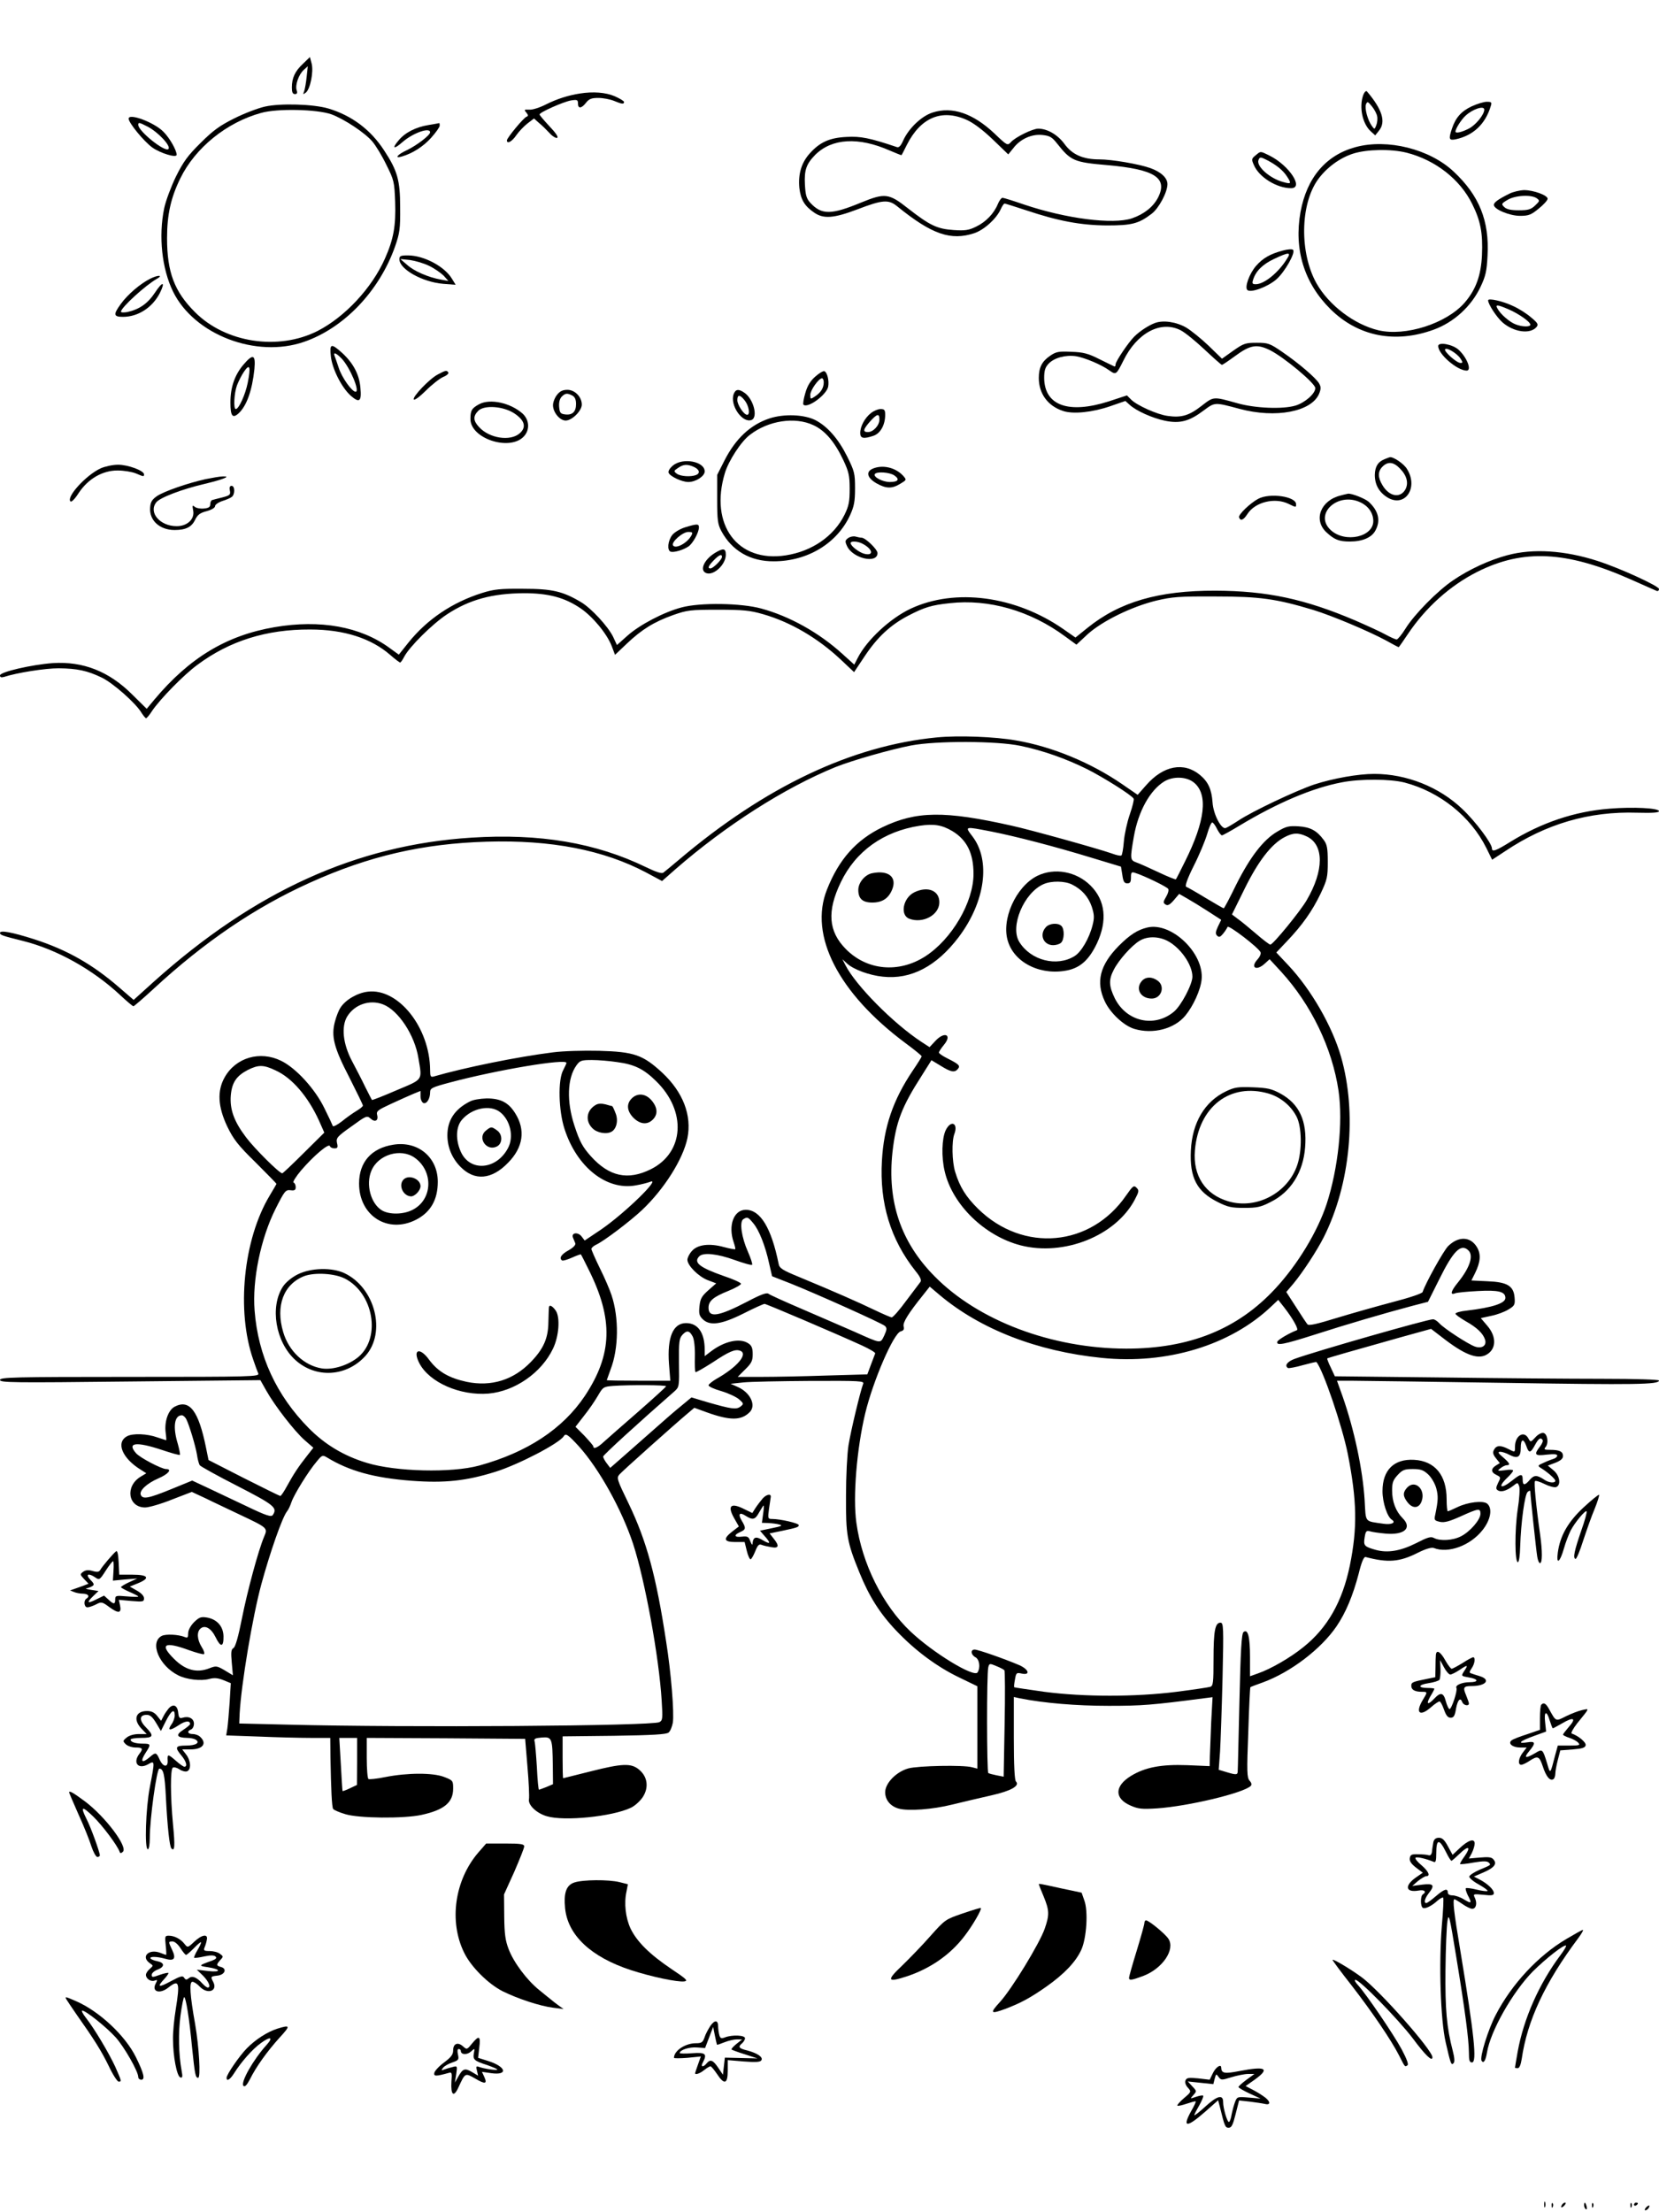 <?xml version="1.0" standalone="no"?>
<!DOCTYPE svg PUBLIC "-//W3C//DTD SVG 20010904//EN"
 "http://www.w3.org/TR/2001/REC-SVG-20010904/DTD/svg10.dtd">
<svg version="1.0" xmlns="http://www.w3.org/2000/svg"
 width="864pt" height="1152pt" viewBox="0 0 864 1152"
 preserveAspectRatio="xMidYMid meet">

<g transform="translate(0,1152) scale(0.1,-0.1)"
fill="#000000" stroke="none">
<path d="M1578 11188 c-42 -39 -58 -74 -58 -124 0 -24 4 -34 16 -34 11 0 14 6
9 20 -9 27 11 83 37 106 l21 19 -6 -55 c-3 -30 -9 -64 -13 -75 -7 -18 -6 -18
9 -7 23 19 41 109 30 151 l-9 34 -36 -35z"/>
<path d="M7100 11026 c-23 -63 -5 -151 40 -191 l22 -20 20 25 c37 46 16 111
-63 204 -5 5 -13 -3 -19 -18z m72 -111 c3 -12 1 -33 -4 -46 -9 -24 -10 -24
-24 -4 -21 29 -38 91 -30 112 7 16 10 15 31 -11 13 -16 25 -39 27 -51z"/>
<path d="M3020 11033 c-59 -9 -119 -28 -175 -56 -33 -17 -73 -30 -89 -28 -26
1 -28 0 -15 -15 11 -14 11 -18 1 -22 -15 -5 -102 -110 -102 -123 0 -21 27 -6
49 27 14 20 40 47 58 61 l34 26 27 -24 c15 -12 39 -36 54 -52 14 -16 32 -27
39 -25 9 3 -5 24 -39 60 -28 30 -52 58 -52 62 0 11 124 66 164 73 32 5 36 3
36 -16 0 -28 18 -27 42 4 16 20 28 25 64 25 25 0 61 -7 81 -15 41 -17 53 -19
53 -6 0 5 -22 18 -49 30 -47 20 -112 25 -181 14z"/>
<path d="M7664 10966 c-53 -25 -83 -58 -102 -115 -19 -56 -16 -64 21 -56 90
20 153 79 181 173 6 19 4 22 -21 22 -15 0 -51 -11 -79 -24z m66 -17 c0 -26
-45 -81 -81 -99 -37 -19 -69 -26 -69 -15 0 14 30 62 52 82 37 35 98 55 98 32z"/>
<path d="M1380 10965 c-36 -8 -107 -35 -159 -61 -76 -38 -110 -62 -176 -128
-68 -67 -90 -98 -129 -176 -25 -52 -53 -126 -61 -165 -30 -145 -12 -314 46
-433 110 -225 433 -349 683 -262 208 72 391 264 473 495 25 72 28 93 27 205 0
141 -14 191 -83 296 -70 108 -168 182 -291 219 -78 23 -249 28 -330 10z m345
-40 c66 -24 177 -97 215 -143 17 -20 50 -74 72 -120 40 -80 42 -88 46 -195 4
-122 -8 -192 -53 -293 -68 -154 -209 -305 -352 -378 -205 -103 -479 -61 -638
99 -107 107 -145 208 -145 385 0 123 20 211 69 311 78 160 242 292 421 341 85
24 290 19 365 -7z"/>
<path d="M4857 10934 c-57 -18 -123 -81 -152 -143 -13 -30 -23 -41 -34 -37
-142 48 -190 57 -261 53 -89 -4 -140 -27 -193 -86 -43 -48 -61 -107 -54 -180
7 -60 27 -94 77 -128 49 -34 102 -30 226 17 130 50 162 52 206 16 181 -147
280 -181 403 -140 52 18 115 76 137 125 7 16 16 29 20 29 3 0 54 -16 112 -35
167 -56 284 -78 421 -79 129 0 165 9 233 61 37 28 82 112 82 154 0 33 -34 64
-90 84 -60 21 -200 45 -265 45 -85 0 -141 25 -181 80 -35 48 -89 80 -137 80
-29 0 -119 -44 -142 -70 -18 -19 -19 -19 -85 44 -112 106 -221 143 -323 110z
m177 -38 c34 -15 84 -52 136 -102 l81 -78 26 32 c37 49 97 75 152 69 38 -4 50
-11 76 -44 72 -91 88 -98 263 -113 246 -22 315 -66 263 -169 -25 -48 -72 -86
-136 -108 -99 -33 -342 -2 -562 72 -55 19 -106 35 -112 35 -6 0 -17 -15 -24
-32 -21 -51 -63 -94 -113 -118 -38 -19 -58 -22 -117 -18 -87 6 -124 24 -237
112 -101 80 -121 82 -246 31 -155 -64 -205 -65 -264 -1 -20 22 -25 40 -28 95
-4 75 7 107 54 155 87 86 225 94 388 22 33 -14 60 -25 61 -24 2 2 14 26 28 54
72 142 181 188 311 130z"/>
<path d="M670 10902 c0 -22 80 -119 123 -150 42 -30 127 -56 127 -38 0 23 -36
87 -68 119 -47 49 -182 100 -182 69z m98 -41 c56 -29 124 -102 109 -117 -18
-18 -157 93 -157 126 0 14 5 13 48 -9z"/>
<path d="M2232 10869 c-67 -11 -122 -39 -156 -80 -37 -43 -25 -49 20 -9 55 48
144 79 144 51 0 -15 -69 -68 -121 -93 -50 -23 -67 -45 -26 -33 57 17 110 51
152 97 25 28 45 56 45 64 0 8 -1 13 -2 13 -2 -1 -27 -5 -56 -10z"/>
<path d="M7060 10754 c-155 -42 -254 -159 -287 -338 -35 -195 19 -370 156
-506 144 -142 336 -180 537 -107 105 38 196 121 244 222 27 57 33 82 37 164
10 181 -43 313 -177 438 -125 117 -344 172 -510 127z m265 -29 c150 -38 279
-139 342 -267 44 -88 56 -152 51 -267 -5 -106 -32 -180 -91 -248 -95 -108
-308 -176 -448 -143 -126 30 -259 131 -323 245 -88 158 -85 409 7 539 45 63
115 114 184 136 72 23 197 25 278 5z"/>
<path d="M6539 10711 c-21 -17 -22 -21 -9 -50 26 -63 119 -121 194 -121 68 0
-10 118 -111 169 -51 25 -46 25 -74 2z m64 -27 c45 -24 79 -51 99 -82 25 -38
23 -42 -19 -30 -69 18 -141 82 -129 114 7 18 10 18 49 -2z"/>
<path d="M7860 10511 c-58 -29 -80 -45 -80 -58 0 -23 82 -57 136 -57 45 0 58
5 98 38 25 20 46 43 46 51 0 18 -73 45 -123 45 -23 -1 -58 -9 -77 -19z m144
-24 c16 -12 15 -14 -9 -37 -22 -21 -37 -25 -85 -25 -42 0 -64 5 -76 17 -16 15
-15 18 17 37 39 24 125 29 153 8z"/>
<path d="M6680 10215 c-64 -17 -103 -39 -138 -79 -35 -40 -61 -111 -46 -126
17 -17 106 16 151 55 44 38 102 141 87 154 -5 5 -29 3 -54 -4z m23 -42 c-44
-72 -119 -133 -163 -133 -18 0 -20 4 -14 23 14 45 49 80 108 108 78 37 92 37
69 2z"/>
<path d="M2080 10170 c0 -52 120 -119 228 -128 l65 -5 -19 31 c-38 64 -146
122 -230 122 -38 0 -44 -3 -44 -20z m156 -35 c27 -13 61 -37 75 -51 l24 -27
-39 7 c-66 12 -140 44 -176 77 l-35 30 50 -5 c28 -4 73 -17 101 -31z"/>
<path d="M783 10069 c-52 -26 -118 -82 -154 -132 -40 -55 -38 -67 11 -67 79 0
153 48 192 123 31 62 15 64 -25 3 -38 -57 -81 -87 -144 -101 -18 -3 -33 -3
-33 2 0 21 128 138 187 171 35 20 6 21 -34 1z"/>
<path d="M7750 9956 c0 -20 44 -87 74 -114 59 -52 145 -64 178 -25 11 13 7 21
-27 49 -21 19 -63 46 -94 60 -54 26 -131 43 -131 30z m107 -47 c53 -23 113
-65 113 -80 0 -12 -42 -12 -77 2 -30 11 -79 53 -94 82 -13 22 -2 22 58 -4z"/>
<path d="M6015 9838 c-33 -12 -80 -43 -108 -71 -31 -31 -97 -129 -97 -144 0
-8 -3 -13 -7 -11 -5 2 -39 19 -78 38 -57 29 -83 36 -145 38 -66 3 -79 1 -110
-20 -43 -29 -60 -61 -60 -116 0 -82 47 -146 126 -172 53 -18 155 -7 247 25
l78 27 22 -20 c35 -32 118 -69 184 -83 78 -16 127 -3 201 53 60 44 56 44 187
9 189 -51 376 -15 415 79 10 25 10 35 0 53 -16 28 -105 105 -193 165 -64 44
-73 47 -132 47 -58 0 -68 -3 -122 -41 l-59 -42 -70 68 c-39 37 -91 79 -116 94
-52 30 -120 40 -163 24z m134 -38 c22 -11 77 -56 124 -100 47 -44 87 -80 91
-80 3 0 33 20 67 45 80 59 114 65 182 32 74 -37 237 -173 237 -198 0 -29 -54
-76 -103 -91 -67 -20 -210 -14 -302 12 -129 36 -123 36 -188 -14 -64 -50 -104
-62 -175 -52 -55 7 -161 55 -191 85 l-22 22 -94 -31 c-210 -67 -335 -22 -337
121 0 39 5 56 23 75 29 31 89 47 143 39 46 -8 133 -44 175 -75 33 -23 35 -21
71 51 71 146 196 212 299 159z"/>
<path d="M7490 9718 c0 -42 98 -127 148 -128 28 0 3 67 -41 108 -31 29 -107
43 -107 20z m116 -65 c13 -20 13 -23 0 -23 -20 0 -87 60 -80 71 7 12 61 -20
80 -48z"/>
<path d="M1723 9665 c7 -66 56 -163 104 -206 45 -39 57 -30 50 42 -6 70 -38
129 -96 182 -57 51 -65 48 -58 -18z m57 -13 c43 -46 96 -172 72 -172 -19 0
-72 74 -88 125 -9 27 -19 56 -22 63 -7 20 9 14 38 -16z"/>
<path d="M1266 9619 c-44 -53 -66 -116 -66 -195 0 -70 11 -85 42 -57 42 38 71
118 83 231 7 77 -7 82 -59 21z m24 -93 c-12 -60 -46 -136 -62 -136 -13 0 -9
81 6 123 8 21 24 53 37 72 30 44 36 26 19 -59z"/>
<path d="M2280 9570 c-44 -23 -133 -117 -125 -130 4 -6 32 15 63 46 31 31 72
63 90 71 18 7 30 18 27 23 -8 13 -14 12 -55 -10z"/>
<path d="M4246 9559 c-25 -22 -41 -47 -52 -86 -9 -30 -13 -57 -10 -60 21 -22
120 50 129 93 6 32 -5 76 -20 81 -6 2 -27 -10 -47 -28z m44 -30 c0 -29 -15
-53 -45 -73 -24 -16 -25 -16 -25 8 0 24 44 86 61 86 5 0 9 -9 9 -21z"/>
<path d="M2901 9464 c-12 -15 -21 -39 -21 -54 0 -37 35 -80 66 -80 33 0 84 51
84 83 0 40 -36 77 -75 77 -24 0 -39 -7 -54 -26z m80 -4 c13 -7 19 -21 19 -44
0 -40 -19 -59 -57 -54 -24 3 -28 8 -31 39 -2 24 3 42 13 53 19 19 29 20 56 6z"/>
<path d="M3821 9468 c-21 -58 45 -153 93 -135 35 14 10 109 -36 141 -31 22
-47 20 -57 -6z m58 -34 c21 -27 29 -74 12 -74 -17 0 -51 52 -51 76 0 31 14 30
39 -2z"/>
<path d="M2495 9415 c-38 -21 -45 -32 -45 -77 0 -101 201 -168 276 -93 34 34
32 86 -3 120 -63 57 -170 81 -228 50z m184 -48 c54 -36 64 -72 27 -104 -49
-42 -157 -26 -211 33 -31 33 -32 57 -4 85 31 31 131 24 188 -14z"/>
<path d="M4536 9369 c-32 -25 -56 -69 -56 -104 0 -28 17 -32 70 -14 36 13 60
57 60 109 0 25 -4 30 -24 30 -13 0 -35 -9 -50 -21z m44 -34 c0 -30 -32 -65
-60 -65 -28 0 -25 14 11 55 37 41 49 44 49 10z"/>
<path d="M4007 9341 c-99 -33 -176 -105 -234 -219 l-38 -75 0 -126 c0 -111 3
-131 22 -167 55 -102 151 -158 273 -157 176 0 330 94 397 240 21 46 26 71 26
140 0 78 -3 89 -41 166 -46 92 -102 156 -165 189 -59 30 -164 34 -240 9z m229
-35 c61 -28 111 -87 156 -182 28 -60 33 -80 33 -149 0 -67 -4 -89 -27 -136
-55 -111 -169 -190 -306 -211 -251 -39 -398 159 -317 428 19 64 85 166 131
200 96 74 234 95 330 50z"/>
<path d="M7211 9129 c-35 -14 -50 -39 -51 -82 0 -51 22 -90 65 -117 91 -56
164 49 103 147 -16 28 -73 66 -90 62 -2 0 -14 -5 -27 -10z m79 -48 c37 -37 47
-77 29 -110 -27 -47 -84 -37 -119 22 -25 41 -25 72 0 97 28 28 57 25 90 -9z"/>
<path d="M3506 9097 c-18 -15 -27 -30 -24 -39 8 -19 69 -48 103 -48 38 0 85
30 85 55 0 52 -112 73 -164 32z m109 -9 c28 -13 33 -33 9 -42 -27 -10 -79 -7
-99 7 -17 13 -17 15 6 30 28 20 49 21 84 5z"/>
<path d="M524 9081 c-76 -35 -180 -149 -157 -172 5 -5 22 11 43 44 49 74 124
117 202 117 32 0 75 -7 95 -15 42 -18 43 -18 43 -5 0 19 -83 50 -135 50 -28 0
-69 -9 -91 -19z"/>
<path d="M4542 9078 c-34 -17 -24 -48 23 -75 50 -28 80 -29 124 -2 33 20 33
20 15 41 -41 45 -111 60 -162 36z m116 -34 c29 -20 20 -34 -24 -34 -37 0 -87
26 -78 41 9 15 78 10 102 -7z"/>
<path d="M1071 9025 c-94 -21 -215 -63 -253 -88 -26 -18 -34 -31 -36 -59 -6
-67 49 -118 127 -118 58 0 89 15 107 53 13 26 25 36 60 45 26 7 44 18 44 26 0
8 17 20 38 27 20 6 43 16 50 22 16 13 16 57 -2 57 -9 0 -12 -8 -9 -24 5 -22 0
-26 -38 -36 -24 -6 -48 -12 -54 -14 -5 -1 -10 -11 -10 -22 0 -14 -8 -20 -33
-22 -18 -2 -40 2 -48 9 -12 10 -13 7 -8 -19 9 -45 -30 -82 -86 -82 -86 0 -147
70 -107 123 17 25 136 70 252 97 100 24 141 41 95 39 -14 0 -54 -7 -89 -14z"/>
<path d="M6983 8940 c-105 -25 -145 -127 -75 -192 41 -38 65 -48 122 -48 66 0
115 21 134 59 27 51 15 101 -36 148 -19 17 -90 45 -108 42 -3 -1 -20 -4 -37
-9z m102 -36 c41 -19 66 -55 67 -95 3 -85 -147 -119 -222 -49 -89 83 37 200
155 144z"/>
<path d="M6552 8922 c-41 -22 -104 -82 -99 -96 7 -21 23 -15 44 18 40 62 143
87 214 52 39 -19 39 -19 39 -2 0 41 -138 61 -198 28z"/>
<path d="M3568 8774 c-26 -8 -56 -26 -67 -40 -23 -30 -28 -80 -8 -87 16 -5 64
8 92 27 23 15 55 73 55 100 0 19 -10 19 -72 0z m33 -42 c-21 -40 -83 -73 -96
-52 -10 17 50 70 80 70 21 0 24 -3 16 -18z"/>
<path d="M4417 8718 c-16 -12 -17 -17 -6 -41 29 -65 159 -95 159 -37 0 19 -63
80 -83 80 -7 0 -21 3 -32 6 -11 3 -28 -1 -38 -8z m76 -30 c53 -28 59 -64 9
-52 -28 7 -72 41 -72 56 0 12 38 10 63 -4z"/>
<path d="M3724 8641 c-59 -36 -83 -94 -44 -106 39 -12 100 46 100 96 0 34 -13
36 -56 10z m36 -21 c0 -14 -46 -60 -60 -60 -16 0 -12 12 17 42 28 29 43 35 43
18z"/>
<path d="M7851 8629 c-94 -25 -200 -74 -282 -130 -81 -54 -203 -178 -249 -252
-19 -31 -40 -56 -46 -57 -6 0 -31 11 -55 24 -24 14 -97 47 -161 75 -263 112
-459 154 -728 155 -296 1 -499 -58 -667 -194 l-62 -50 -63 44 c-249 173 -564
215 -796 106 -106 -50 -227 -162 -275 -256 l-18 -35 -62 56 c-122 111 -275
196 -422 236 -106 29 -318 32 -415 6 -92 -24 -218 -90 -282 -147 l-55 -49 -20
43 c-27 55 -115 150 -168 181 -94 56 -150 69 -300 69 -120 1 -151 -2 -215 -22
-155 -49 -285 -137 -382 -257 l-51 -64 -47 34 c-152 112 -362 150 -601 109
-250 -43 -442 -159 -625 -377 l-40 -48 -75 74 c-121 121 -256 174 -414 164
-110 -8 -275 -46 -275 -64 0 -10 6 -12 21 -8 67 22 215 45 284 45 96 -1 149
-12 224 -48 59 -28 180 -135 208 -184 10 -15 20 -28 24 -28 3 0 18 17 31 38
42 62 165 188 236 240 168 125 360 185 587 184 177 0 319 -46 419 -134 24 -21
47 -38 50 -38 3 0 13 14 21 30 27 52 147 171 223 221 117 77 236 109 401 110
127 0 211 -22 295 -79 63 -43 137 -132 162 -197 l17 -45 61 58 c79 75 143 114
241 149 74 26 91 28 235 28 131 0 167 -4 233 -23 144 -41 287 -125 407 -238
l68 -64 56 84 c66 99 134 162 226 210 85 44 121 55 216 65 203 23 420 -39 601
-173 l59 -43 59 55 c76 68 226 142 355 174 85 20 118 23 310 22 231 0 316 -12
509 -70 98 -30 288 -110 379 -159 34 -19 64 -35 66 -35 2 0 23 31 48 68 93
139 220 253 363 325 238 119 462 108 795 -39 69 -31 131 -58 138 -61 6 -3 12
2 12 10 0 15 -202 108 -320 146 -170 55 -336 66 -469 30z"/>
<path d="M4879 7680 c-443 -43 -893 -256 -1343 -637 -38 -32 -74 -62 -81 -67
-9 -7 -38 3 -90 28 -261 127 -555 177 -910 154 -598 -38 -1129 -279 -1655
-751 l-104 -94 -73 63 c-140 122 -274 198 -445 253 -116 37 -178 48 -178 33 0
-11 12 -15 120 -42 176 -44 362 -148 505 -281 34 -32 66 -59 70 -59 3 0 51 41
104 90 265 245 530 425 814 553 307 139 588 204 922 214 335 10 608 -43 831
-161 l82 -44 68 60 c265 231 570 425 834 533 90 36 287 92 395 113 132 25 448
24 570 -2 116 -24 238 -67 350 -123 86 -44 228 -133 239 -152 3 -5 -6 -41 -20
-82 -14 -40 -28 -104 -31 -141 -3 -38 -9 -71 -13 -73 -5 -3 -27 2 -51 11 -75
26 -419 122 -519 144 -351 79 -498 77 -675 -8 -136 -66 -226 -167 -288 -324
-96 -239 60 -541 410 -801 46 -34 83 -64 83 -68 0 -3 -21 -37 -47 -75 -102
-152 -150 -292 -160 -468 -13 -222 45 -411 175 -575 24 -29 32 -47 26 -56 -5
-6 -38 -51 -74 -98 -35 -48 -69 -87 -76 -87 -6 0 -47 18 -91 39 -81 39 -203
93 -391 171 -88 36 -103 46 -107 69 -38 187 -95 281 -171 281 -63 0 -93 -82
-63 -169 6 -18 10 -34 8 -36 -2 -2 -29 3 -59 11 -76 21 -138 13 -167 -21 -13
-14 -23 -35 -23 -45 0 -30 57 -87 105 -106 l45 -17 -41 -36 c-34 -30 -42 -44
-46 -82 -4 -38 -2 -50 16 -68 37 -37 97 -29 213 29 55 28 104 50 110 50 9 0
361 -150 506 -216 41 -19 72 -37 70 -42 -1 -4 -12 -30 -22 -58 l-19 -51 -210
-6 c-116 -4 -267 -7 -337 -7 l-128 0 39 39 c33 32 39 45 39 79 0 31 -5 45 -22
56 -43 30 -124 13 -195 -41 l-33 -25 0 33 c0 89 -35 139 -97 139 -68 0 -99
-74 -89 -212 l7 -88 -166 0 c-91 0 -165 1 -165 3 0 1 9 26 20 56 42 108 44
269 5 386 -9 28 -36 91 -61 141 -24 49 -44 95 -44 100 0 6 11 16 24 22 40 18
176 121 240 181 115 109 213 264 236 374 24 119 -23 240 -131 341 -101 93
-146 109 -329 114 -79 2 -187 -1 -240 -8 -184 -23 -460 -79 -622 -126 -15 -4
-18 1 -18 33 -1 221 -165 428 -324 409 -54 -6 -116 -42 -142 -82 -10 -14 -23
-48 -30 -75 -20 -76 -5 -135 76 -291 38 -75 70 -141 70 -145 0 -5 -15 -17 -32
-27 -18 -11 -53 -35 -77 -55 -26 -20 -46 -30 -48 -24 -2 6 -21 47 -43 91 -48
100 -148 210 -226 248 -110 54 -236 17 -294 -86 -40 -71 -35 -153 13 -255 33
-68 55 -97 148 -188 60 -60 109 -110 109 -112 0 -1 -16 -28 -35 -60 -138 -229
-175 -602 -86 -856 10 -30 22 -62 26 -71 7 -17 -29 -18 -669 -18 -609 0 -676
-2 -676 -16 0 -14 64 -15 678 -8 l678 7 31 -55 c45 -80 147 -211 199 -257 l46
-40 -33 -42 c-45 -57 -70 -95 -104 -157 -15 -28 -31 -52 -35 -52 -4 0 -89 42
-190 93 l-184 94 -13 64 c-39 193 -86 254 -163 214 -34 -18 -55 -78 -47 -137
3 -21 4 -38 2 -38 -1 0 -22 7 -46 15 -52 19 -128 22 -157 6 -60 -32 -26 -115
72 -175 l28 -18 -30 -18 c-82 -50 -65 -160 24 -160 19 0 82 18 139 41 l104 40
73 -34 c40 -20 120 -57 178 -85 144 -68 145 -69 126 -113 -31 -73 -88 -286
-116 -427 -19 -96 -34 -148 -44 -154 -12 -7 -14 -21 -9 -75 l6 -67 -43 26
c-41 24 -45 24 -81 10 -65 -25 -124 -9 -182 49 -78 77 -51 93 77 46 39 -14 74
-23 78 -21 5 3 0 20 -12 38 -24 39 -26 79 -5 96 23 19 55 1 78 -46 26 -54 42
-52 41 5 -1 52 -34 89 -87 98 -31 5 -40 1 -67 -25 -18 -19 -30 -41 -30 -57 0
-22 -3 -26 -17 -20 -34 14 -100 17 -121 6 -64 -34 -14 -155 86 -205 43 -22
118 -31 162 -19 26 7 45 5 73 -6 l39 -16 -6 -100 c-4 -55 -9 -116 -12 -136
l-6 -36 168 -6 c92 -4 214 -7 271 -7 l103 0 1 -102 c3 -163 7 -257 14 -268 3
-5 32 -18 63 -27 70 -22 305 -24 397 -4 119 26 165 65 165 137 0 41 -1 43 -48
61 -58 22 -189 22 -306 -1 -43 -9 -83 -13 -87 -10 -5 3 -9 52 -9 110 l0 104
412 -2 413 -3 12 -145 c7 -80 10 -155 8 -168 -7 -30 38 -74 93 -90 90 -27 340
-2 437 44 20 9 48 34 62 55 33 50 26 107 -19 144 -41 34 -86 33 -255 -10 -76
-19 -139 -35 -140 -35 -2 0 -3 49 -3 109 l0 109 268 3 c198 3 273 7 284 17 9
7 18 30 22 51 8 50 -9 261 -35 424 -52 342 -102 523 -194 715 -63 130 -65 136
-48 155 17 19 291 264 357 319 l32 27 66 -24 c120 -43 178 -43 222 1 36 35 4
103 -63 132 l-36 16 65 7 c36 4 193 7 349 8 266 1 283 0 276 -16 -15 -40 -64
-244 -76 -319 -7 -43 -13 -162 -13 -264 -1 -204 5 -240 70 -399 50 -124 107
-214 193 -304 98 -103 211 -187 328 -243 l93 -45 0 -215 0 -214 -27 7 c-45 13
-283 8 -333 -6 -63 -18 -120 -77 -120 -124 0 -40 27 -73 70 -85 50 -14 176 -5
280 21 58 14 150 36 204 48 102 23 149 50 127 72 -7 7 -11 83 -11 225 l0 215
32 -7 c126 -25 293 -39 463 -39 172 0 225 4 500 40 l40 5 -7 -128 c-3 -71 -6
-152 -7 -180 l-1 -51 -117 5 c-136 5 -219 -11 -293 -56 -86 -53 -87 -117 -3
-154 41 -18 59 -20 139 -15 162 11 451 80 488 117 6 6 4 16 -6 27 -14 16 -15
47 -7 251 4 129 9 235 11 236 2 2 31 13 65 25 145 53 303 174 383 291 49 72
86 161 116 275 15 62 27 89 36 87 117 -31 177 -26 272 22 42 21 71 29 83 25
75 -30 190 12 254 93 43 54 53 114 24 138 -21 17 -100 8 -154 -18 -25 -12 -48
-22 -51 -22 -3 0 -6 28 -6 63 0 125 -61 199 -169 205 -105 6 -165 -53 -165
-163 0 -59 25 -135 49 -149 23 -15 -2 -27 -43 -21 -102 15 -92 3 -99 123 -10
160 -54 367 -115 541 l-29 81 71 0 c39 0 396 -5 794 -11 695 -11 812 -9 812
12 0 5 -119 9 -297 9 -164 0 -544 3 -844 7 l-547 6 -21 45 c-12 24 -20 46 -19
48 4 3 122 37 382 110 l159 44 56 -43 c115 -90 183 -117 230 -93 54 28 57 94
7 152 l-34 40 55 12 c30 6 70 21 89 33 32 19 35 25 32 62 -5 61 -38 81 -142
85 l-83 4 19 38 c29 59 32 100 9 137 -34 55 -96 56 -149 4 -24 -24 -118 -193
-133 -239 -3 -8 -69 -30 -154 -52 -83 -22 -214 -59 -293 -83 -104 -32 -146
-42 -153 -33 -5 6 -32 46 -59 89 l-51 79 39 46 c47 57 120 168 156 239 139
276 174 648 90 940 -46 160 -156 350 -273 475 l-64 68 55 58 c81 85 132 158
175 247 35 74 38 87 38 167 0 72 -4 91 -21 114 -36 49 -70 67 -131 71 -50 3
-65 0 -110 -27 -73 -42 -142 -132 -215 -277 -33 -68 -62 -123 -65 -123 -2 0
-44 24 -94 54 -49 30 -95 56 -101 58 -8 3 5 41 39 109 29 57 60 132 70 166 10
35 22 62 27 60 6 -2 17 -18 25 -35 9 -17 20 -32 25 -32 4 0 46 23 92 51 196
118 379 196 532 225 97 19 252 18 327 -1 183 -48 344 -176 426 -341 l30 -61
67 44 c213 143 439 209 688 201 80 -2 114 0 114 8 0 16 -134 23 -257 13 -182
-14 -356 -73 -519 -174 -74 -46 -94 -53 -94 -33 0 26 -86 141 -154 205 -120
115 -291 183 -459 183 -84 0 -213 -23 -312 -55 -95 -32 -324 -140 -397 -189
-29 -19 -58 -36 -65 -38 -23 -7 -64 72 -68 133 -5 68 -22 107 -65 143 -84 70
-191 50 -281 -53 l-44 -50 -80 55 c-161 111 -364 196 -552 228 -111 20 -302
27 -414 16z m1340 -236 c73 -61 58 -199 -47 -409 -24 -49 -46 -92 -48 -94 -2
-2 -43 14 -91 37 -49 23 -100 46 -115 51 -33 12 -33 18 -13 134 23 132 84 242
159 288 47 28 117 25 155 -7z m-1259 -252 c76 -46 110 -116 110 -223 0 -147
-113 -340 -251 -429 -138 -89 -304 -74 -414 38 -91 92 -99 197 -26 348 77 161
222 265 411 294 74 11 116 4 170 -28z m202 -2 c131 -26 331 -78 524 -137 l152
-46 7 -43 c5 -35 10 -44 26 -44 15 0 19 7 19 31 0 27 3 30 23 23 45 -14 165
-72 171 -83 4 -6 -1 -25 -11 -41 -16 -27 -16 -32 -3 -40 11 -8 22 -2 43 22
l28 33 42 -24 c23 -13 72 -43 109 -67 l68 -44 -17 -35 c-13 -28 -14 -38 -4
-48 10 -9 16 -7 31 11 10 12 20 28 23 35 4 13 162 -108 172 -132 3 -8 -4 -24
-15 -36 -41 -44 -7 -64 38 -22 l24 22 60 -65 c157 -172 266 -398 299 -620 24
-164 -2 -405 -62 -590 -48 -145 -151 -315 -267 -440 -196 -212 -447 -313 -777
-313 -387 1 -770 145 -998 377 -176 178 -247 389 -219 647 18 157 48 235 152
397 l51 81 48 -29 c53 -33 73 -37 90 -16 13 16 6 24 -56 55 -24 12 -43 25 -43
30 0 5 12 23 26 40 45 54 2 72 -46 19 l-29 -31 -43 28 c-146 96 -341 293 -395
399 l-16 31 25 -23 c34 -31 116 -61 186 -68 146 -16 279 54 394 205 139 184
169 400 72 526 -40 53 -42 52 98 25z m1644 -26 c90 -43 90 -177 -1 -332 -33
-57 -175 -231 -189 -231 -4 -1 -38 25 -75 57 -36 31 -80 67 -96 78 l-29 22 66
134 c71 144 139 232 207 268 45 24 73 25 117 4z m-4812 -874 c80 -30 166 -160
185 -280 20 -119 27 -108 -115 -168 -69 -30 -126 -52 -127 -50 -1 1 -17 32
-35 68 -17 36 -49 97 -69 135 -47 89 -57 180 -24 233 39 62 117 88 185 62z
m1221 -301 c90 -12 138 -36 202 -99 160 -156 147 -372 -28 -459 -119 -59 -216
-38 -311 67 -44 49 -59 77 -86 159 -42 127 -38 248 10 315 18 25 25 28 81 28
34 0 93 -5 132 -11z m-265 -4 c0 -4 -8 -20 -17 -38 -28 -51 -24 -211 7 -306
64 -199 219 -321 370 -294 30 5 63 14 74 18 67 29 -131 -164 -254 -248 l-85
-57 -16 21 c-19 25 -55 20 -45 -6 3 -8 9 -21 12 -29 3 -9 -9 -22 -35 -37 -39
-21 -51 -42 -33 -53 4 -2 27 4 51 15 24 11 45 18 46 17 2 -2 20 -37 40 -78
130 -259 125 -442 -19 -659 -115 -172 -300 -294 -551 -363 -143 -39 -434 -32
-584 14 -120 36 -219 96 -303 181 -168 170 -264 377 -282 612 -13 159 32 377
109 530 47 93 52 100 78 97 21 -3 27 1 27 16 0 11 -5 22 -11 24 -6 2 12 31 39
63 64 75 144 143 150 127 2 -7 13 -12 24 -12 16 0 19 5 13 28 -5 26 0 33 75
86 77 56 81 58 100 41 23 -21 42 -11 34 19 -5 20 4 26 73 58 43 20 95 43 116
52 l37 15 0 -28 c0 -16 7 -31 15 -35 17 -6 35 22 35 56 0 21 9 26 103 51 247
66 607 126 607 102z m-1515 -39 c86 -39 169 -136 226 -261 l28 -63 -107 -106
c-58 -58 -109 -106 -112 -106 -15 0 -145 129 -189 188 -62 82 -85 145 -79 218
6 67 29 101 88 132 56 28 82 28 145 -2z m2488 -796 c30 -35 63 -118 83 -211
l15 -65 97 -38 c135 -54 474 -206 491 -221 11 -11 10 -19 -4 -50 -21 -42 -12
-44 -155 20 -58 25 -179 78 -270 117 -91 39 -171 75 -178 81 -9 7 -40 -4 -110
-41 -150 -78 -202 -86 -202 -32 0 35 24 56 104 88 37 15 66 32 65 37 -1 6 -41
24 -89 40 -128 45 -160 71 -128 103 21 21 94 13 183 -19 47 -17 89 -29 92 -25
3 3 -7 34 -22 68 -33 74 -45 156 -24 169 21 13 25 12 52 -21z m3725 -142 c27
-27 7 -89 -54 -165 -38 -46 -44 -69 -16 -58 9 4 62 9 118 12 108 6 144 -3 144
-36 0 -28 -68 -50 -202 -66 -32 -3 -58 -11 -58 -16 0 -5 24 -22 53 -39 59 -33
91 -64 101 -96 10 -31 -16 -49 -53 -36 -36 13 -161 94 -186 122 -10 11 -24 20
-32 20 -29 0 -613 -167 -720 -206 -39 -14 -55 -36 -35 -48 4 -2 39 4 77 15 38
10 69 18 71 16 35 -41 134 -333 163 -477 48 -244 51 -385 11 -582 -39 -189
-117 -326 -243 -426 -68 -55 -169 -113 -235 -136 l-42 -15 0 100 c0 106 -11
149 -34 130 -10 -9 -15 -94 -21 -359 -5 -191 -8 -355 -9 -364 0 -21 -6 -22
-59 -6 l-40 12 7 95 c3 53 9 225 13 384 6 265 5 287 -11 287 -28 0 -36 -44
-36 -190 0 -123 -2 -139 -17 -144 -10 -3 -89 -15 -176 -26 -215 -27 -481 -27
-688 0 -84 12 -155 22 -157 24 -2 2 0 20 4 41 6 34 8 36 35 30 47 -10 37 22
-13 44 -72 31 -214 81 -232 81 -23 0 -20 -27 4 -40 21 -11 27 -54 11 -79 -18
-28 -232 102 -349 213 -145 137 -253 354 -282 566 -19 135 2 386 46 570 41
170 148 418 185 427 15 4 19 11 15 26 -5 20 24 67 102 164 l34 43 52 -44 c212
-178 507 -293 843 -327 340 -35 671 65 884 268 l36 34 30 -38 c46 -59 78 -116
67 -120 -40 -15 -99 -50 -102 -60 -6 -22 32 -15 195 37 161 52 362 111 509
150 l81 21 58 116 c74 150 114 190 153 151z m-4040 -449 c7 -14 12 -56 11
-102 -1 -43 0 -80 3 -82 2 -3 42 20 89 50 87 58 118 71 144 61 43 -16 -16 -86
-125 -147 -22 -13 -40 -28 -40 -33 0 -6 30 -20 66 -30 37 -11 78 -30 93 -43
25 -22 25 -24 7 -38 -22 -16 -45 -13 -168 22 l-87 26 -53 -44 c-29 -23 -91
-77 -138 -119 -47 -41 -118 -104 -159 -140 l-73 -64 -19 25 c-10 13 -18 29
-18 34 0 8 190 181 373 341 23 21 24 26 22 146 -1 111 1 128 18 147 23 25 37
23 54 -10z m-139 -258 c0 -3 -66 -63 -147 -134 -81 -70 -161 -141 -179 -157
-31 -29 -53 -38 -53 -22 0 4 -21 28 -46 55 l-47 47 45 58 c25 31 57 78 72 104
26 45 29 47 79 51 87 6 277 5 276 -2z m-2499 -171 c15 -29 48 -138 56 -186 3
-23 10 -47 14 -54 4 -6 92 -55 196 -108 192 -99 210 -113 185 -151 -8 -12 -32
-5 -138 46 -70 33 -163 77 -205 97 l-77 36 -110 -45 c-118 -48 -148 -54 -158
-29 -8 22 31 59 93 86 51 22 72 48 39 48 -24 0 -138 60 -157 83 -48 55 1 61
134 17 50 -17 93 -29 95 -26 2 2 -3 28 -11 57 -27 88 -18 149 21 149 7 0 17
-9 23 -20z m2045 -142 c106 -118 223 -329 282 -507 62 -191 135 -588 149 -817
6 -93 5 -103 -12 -112 -40 -20 -1307 -29 -1934 -13 l-254 6 2 50 c8 153 67
505 113 675 45 165 109 349 134 380 7 8 17 30 23 48 13 39 89 162 132 212 27
33 30 34 52 21 116 -71 245 -107 441 -122 173 -13 285 -1 438 47 121 38 332
148 355 185 10 17 22 9 79 -53z m4423 -146 c17 -16 35 -47 42 -72 11 -42 10
-62 -5 -136 -7 -30 -5 -32 24 -39 23 -5 49 2 109 29 93 42 102 43 102 13 0
-31 -54 -93 -101 -117 -42 -22 -109 -26 -141 -9 -16 9 -33 4 -93 -27 -82 -41
-148 -52 -210 -35 -60 17 -65 22 -58 65 5 32 9 37 27 32 12 -4 48 -9 81 -12
99 -9 141 29 90 80 -36 36 -55 86 -55 145 0 40 5 54 29 80 25 27 36 31 79 31
41 0 55 -5 80 -28z m-2207 -1020 c3 -4 4 -130 1 -280 l-5 -274 -36 7 c-20 4
-39 9 -44 12 -8 5 -9 518 0 551 5 20 7 21 42 6 20 -8 39 -18 42 -22z m-2352
-495 l1 -98 -35 -15 c-19 -7 -36 -14 -38 -14 -3 0 -8 53 -11 118 -4 64 -9 125
-12 134 -4 14 3 17 38 20 53 4 55 -3 57 -145z m-1019 21 l-1 -123 -36 -17
c-20 -10 -38 -16 -39 -15 -1 1 -5 64 -9 140 l-8 137 47 0 46 0 0 -122z"/>
<path d="M4543 6973 c-38 -7 -73 -49 -73 -87 0 -46 22 -66 73 -66 51 0 84 21
103 67 27 65 -18 103 -103 86z"/>
<path d="M4761 6873 c-58 -29 -75 -118 -26 -137 70 -27 155 18 157 83 2 63
-60 89 -131 54z"/>
<path d="M5402 6959 c-112 -56 -190 -230 -152 -343 37 -115 179 -180 318 -147
63 16 106 57 145 139 55 118 44 223 -33 300 -74 74 -188 95 -278 51z m181 -45
c52 -26 85 -64 103 -116 13 -41 14 -57 4 -96 -17 -68 -59 -140 -94 -161 -92
-57 -227 -23 -287 73 -51 80 23 257 126 302 41 18 110 17 148 -2z"/>
<path d="M5447 6692 c-36 -39 -13 -94 38 -94 14 0 32 5 40 12 18 15 20 71 3
88 -18 18 -63 14 -81 -6z"/>
<path d="M5975 6690 c-51 -12 -91 -38 -149 -96 -98 -100 -120 -187 -72 -289
28 -60 99 -127 154 -143 96 -29 208 0 265 69 42 51 80 135 85 189 13 137 -158
300 -283 270z m104 -69 c68 -35 131 -124 131 -187 0 -40 -59 -152 -97 -183
-102 -84 -246 -51 -307 70 -31 64 -33 97 -5 150 25 49 92 125 134 150 39 24
96 24 144 0z"/>
<path d="M5947 6412 c-36 -40 -7 -92 51 -92 51 0 72 65 30 94 -30 21 -61 20
-81 -2z"/>
<path d="M6385 5837 c-111 -53 -176 -163 -183 -308 -7 -141 31 -214 139 -268
53 -27 73 -31 139 -31 66 0 86 4 138 31 105 52 169 155 179 284 11 138 -30
226 -128 280 -46 25 -67 30 -144 33 -79 3 -96 0 -140 -21z m223 -12 c62 -19
115 -63 144 -119 28 -53 30 -177 4 -253 -49 -145 -212 -232 -358 -189 -121 35
-186 133 -175 265 19 229 184 355 385 296z"/>
<path d="M4925 5634 c-20 -43 -23 -139 -5 -214 40 -173 207 -336 395 -385 226
-58 495 49 595 238 22 42 23 48 9 62 -14 14 -19 10 -54 -40 -184 -268 -536
-300 -771 -70 -63 62 -96 114 -120 194 -16 53 -18 158 -4 195 22 58 -18 76
-45 20z"/>
<path d="M3290 5800 c-29 -29 -25 -66 9 -101 35 -34 72 -38 101 -9 27 27 25
62 -6 99 -31 37 -74 41 -104 11z"/>
<path d="M3104 5767 c-49 -27 -58 -83 -19 -122 24 -25 76 -34 102 -17 25 16
34 61 18 97 -7 19 -15 35 -17 35 -2 0 -17 4 -34 9 -20 5 -38 5 -50 -2z"/>
<path d="M2445 5783 c-78 -40 -115 -98 -115 -175 0 -63 25 -121 69 -165 73
-74 162 -66 247 22 79 80 92 171 37 258 -35 56 -76 77 -148 77 -35 -1 -73 -7
-90 -17z m159 -54 c54 -42 73 -128 42 -187 -60 -114 -198 -126 -246 -20 -28
62 -26 129 5 166 52 62 148 81 199 41z"/>
<path d="M2530 5632 c-45 -37 3 -108 56 -83 32 14 33 64 2 85 -28 20 -31 20
-58 -2z"/>
<path d="M2048 5559 c-114 -18 -178 -91 -178 -202 0 -169 151 -264 298 -188
75 39 112 104 112 197 0 128 -104 214 -232 193z m112 -68 c99 -71 93 -218 -11
-271 -48 -25 -121 -26 -160 -3 -58 35 -85 135 -55 206 35 85 153 120 226 68z"/>
<path d="M2102 5378 c-29 -29 -3 -87 39 -88 20 0 49 31 49 53 0 38 -61 62 -88
35z"/>
<path d="M1551 4884 c-32 -16 -62 -41 -77 -63 -70 -106 -39 -290 64 -383 107
-97 266 -88 365 21 110 122 51 355 -109 431 -66 31 -174 28 -243 -6z m245 -22
c149 -76 189 -306 72 -407 -52 -44 -134 -70 -192 -61 -92 15 -172 90 -201 189
-41 137 2 250 110 292 55 20 158 14 211 -13z"/>
<path d="M2859 4713 c-1 -5 -2 -39 -3 -78 -1 -85 -26 -140 -92 -208 -91 -94
-206 -129 -333 -103 -93 20 -150 53 -196 115 -49 68 -88 54 -51 -18 52 -100
212 -170 360 -158 137 12 276 108 336 234 31 64 38 161 15 197 -17 25 -34 34
-36 19z"/>
<path d="M7327 3772 c-22 -25 -21 -44 4 -76 27 -34 60 -31 73 7 22 62 -36 115
-77 69z"/>
<path d="M7996 4035 c-24 -26 -25 -26 -36 -6 -23 44 -70 15 -70 -43 0 -30 1
-30 -36 -11 -39 20 -61 19 -73 -4 -8 -14 -6 -25 10 -45 l20 -25 -21 -13 c-27
-17 -25 -36 4 -49 22 -11 23 -12 8 -41 -12 -26 -12 -32 -1 -39 17 -11 46 -2
79 23 24 19 24 19 32 -2 4 -11 1 -66 -8 -121 -16 -109 -15 -274 1 -274 6 0 11
35 12 80 4 129 24 273 39 286 10 8 14 8 14 0 0 -18 30 -303 36 -338 3 -18 9
-33 14 -33 13 0 13 62 1 148 -22 155 -33 273 -27 279 3 4 26 -3 50 -15 24 -12
51 -19 60 -16 27 10 20 59 -13 87 l-30 25 40 15 c27 11 39 21 39 35 0 23 -18
32 -67 32 -30 0 -34 2 -24 14 18 21 10 70 -11 74 -10 2 -29 -8 -42 -23z m38
-14 c3 -5 -3 -20 -14 -34 -33 -42 -27 -50 35 -42 38 4 55 3 55 -5 0 -6 -8 -13
-17 -16 -10 -3 -34 -12 -53 -21 -32 -14 -33 -16 -16 -27 33 -20 76 -57 76 -67
0 -13 -33 -11 -55 4 -40 27 -55 27 -77 2 -27 -32 -38 -32 -38 0 0 32 -9 32
-55 -5 -59 -47 -78 -36 -25 15 17 16 30 32 30 37 0 5 -19 6 -42 2 -40 -5 -42
-4 -24 10 11 9 26 16 33 16 21 0 15 12 -19 41 -26 22 -29 28 -15 29 10 0 32
-7 48 -16 43 -22 59 -12 59 36 0 47 14 52 29 10 13 -39 22 -38 45 5 19 35 30
42 40 26z"/>
<path d="M3973 3718 c-11 -13 -28 -35 -38 -50 l-17 -27 -39 19 c-72 37 -93 21
-56 -45 l25 -44 -34 -26 c-49 -38 -45 -55 15 -55 l49 0 11 -45 c6 -25 15 -45
20 -45 4 0 15 19 24 41 13 33 20 40 34 34 10 -4 33 -9 51 -12 38 -7 42 7 11
45 l-21 27 64 13 c81 17 88 20 88 30 0 10 -97 32 -138 32 -23 0 -24 2 -17 53
4 28 8 56 9 61 3 19 -21 15 -41 -6z m1 -83 l-6 -45 33 -1 c19 -1 45 -4 58 -8
19 -5 11 -9 -39 -19 l-62 -13 19 -22 c39 -43 38 -52 -2 -29 -39 24 -53 19 -56
-18 0 -8 -5 -2 -11 13 -9 25 -14 28 -44 25 -40 -5 -45 8 -9 24 30 13 31 21 8
59 -21 35 -12 47 21 25 37 -23 49 -20 70 19 11 19 21 35 23 35 2 0 1 -20 -3
-45z"/>
<path d="M8248 3671 c-82 -76 -123 -148 -135 -236 -9 -66 11 -52 32 22 9 32
25 73 35 93 22 42 76 107 83 100 3 -3 -9 -48 -28 -101 -36 -105 -44 -142 -30
-147 5 -2 23 41 40 95 18 54 44 129 60 166 15 37 25 70 23 73 -3 2 -39 -27
-80 -65z"/>
<path d="M605 3442 c-14 -10 -72 -78 -82 -96 -7 -12 -15 -14 -40 -7 -23 7 -37
5 -50 -4 -17 -13 -17 -14 5 -38 l23 -24 -28 -11 c-15 -5 -37 -13 -48 -17 l-20
-7 20 -8 c11 -5 32 -9 48 -9 27 -1 36 -14 17 -26 -16 -10 -12 -45 5 -45 9 0
29 7 45 15 28 15 32 14 71 -15 47 -34 63 -31 54 11 l-6 28 65 -6 c61 -5 66 -4
66 14 0 12 -14 27 -37 40 l-37 21 42 17 c66 27 55 45 -28 45 l-69 0 -3 65 c-2
41 -7 62 -13 57z m-14 -103 l-3 -50 63 6 64 5 -42 -19 c-24 -11 -43 -23 -43
-26 0 -3 20 -14 45 -25 25 -11 45 -21 45 -24 0 -2 -27 -2 -60 1 -56 5 -60 4
-60 -16 0 -26 -8 -27 -36 0 l-22 20 -41 -20 c-47 -24 -52 -17 -14 19 l26 25
-39 6 c-21 3 -32 7 -24 8 8 1 22 6 30 11 12 7 11 13 -10 34 -27 29 -9 36 27
11 20 -14 23 -12 53 35 18 28 35 50 39 50 3 0 4 -23 2 -51z"/>
<path d="M7478 2903 c-1 -10 -2 -40 -2 -67 l-1 -50 -40 -8 c-79 -16 -85 -18
-85 -37 0 -21 19 -31 56 -31 29 0 29 -1 4 -42 -41 -68 -16 -90 43 -38 19 17
39 30 44 30 5 0 15 -19 23 -42 11 -31 20 -43 35 -43 16 0 22 10 28 48 9 47 23
60 33 32 7 -16 34 -21 34 -6 0 5 -7 24 -15 44 -17 40 -13 47 29 47 76 0 102
34 41 52 -16 5 -36 11 -43 14 -11 3 -10 8 2 26 17 24 21 58 8 58 -4 0 -29 -13
-55 -30 -26 -16 -52 -30 -57 -30 -4 0 -19 19 -32 42 -25 46 -47 60 -50 31z
m75 -103 c7 0 29 11 50 25 41 28 45 26 21 -9 -15 -24 -14 -24 25 -31 51 -8 54
-25 5 -25 -40 0 -77 -16 -69 -30 7 -12 -25 -110 -36 -110 -4 0 -13 18 -19 40
-12 46 -27 50 -60 15 -34 -36 -45 -31 -21 11 12 19 21 37 21 40 0 2 -15 4 -34
4 -54 0 -51 17 4 25 27 4 53 12 57 18 3 6 6 31 5 56 l-2 46 20 -37 c11 -21 26
-38 33 -38z"/>
<path d="M8027 2643 c-4 -3 -7 -34 -7 -69 l0 -62 -67 -23 c-38 -12 -74 -26
-81 -32 -20 -16 5 -37 45 -37 l34 0 -20 -26 c-23 -30 -28 -64 -8 -64 6 0 26 9
42 20 44 29 52 25 70 -29 17 -52 37 -77 55 -66 5 3 10 16 10 28 0 12 6 45 13
72 l13 50 65 5 c50 4 65 9 67 22 3 15 -38 49 -73 61 -5 2 8 26 29 53 67 83 65
77 26 69 -19 -4 -57 -19 -84 -32 -55 -28 -52 -29 -88 36 -17 31 -28 37 -41 24z
m44 -83 c7 -22 14 -40 16 -40 3 0 24 12 49 26 59 35 75 27 35 -18 -17 -20 -31
-38 -31 -41 0 -3 15 -11 34 -17 19 -6 40 -18 46 -26 11 -12 4 -14 -47 -14
l-60 0 -13 -47 c-27 -105 -26 -104 -43 -45 -23 75 -24 76 -63 52 -50 -29 -60
-25 -30 11 35 42 33 53 -9 46 -56 -9 -41 6 31 32 l66 24 -5 48 c-7 59 8 64 24
9z"/>
<path d="M878 2623 c-8 -10 -21 -28 -27 -41 l-12 -23 -20 25 c-14 18 -30 26
-53 26 -60 0 -74 -45 -29 -92 l27 -28 -41 0 c-24 0 -50 -7 -63 -18 -21 -17
-21 -19 -5 -35 9 -9 32 -17 51 -17 37 0 41 -6 19 -34 -35 -47 -4 -82 47 -53
35 20 35 19 8 -121 -21 -110 -28 -322 -10 -322 6 0 10 26 10 58 0 100 36 362
50 362 21 -1 28 -29 34 -150 8 -155 19 -257 29 -266 17 -17 19 13 8 125 -14
150 -14 288 -1 296 6 4 22 0 35 -9 13 -9 31 -13 39 -10 23 9 20 56 -5 88 l-20
26 43 0 c63 0 87 30 52 64 -8 9 -26 16 -40 16 -27 0 -32 15 -9 24 8 3 15 16
15 30 0 27 -27 41 -59 31 -16 -5 -20 0 -23 27 -4 38 -26 48 -50 21z m32 -36
c0 -12 -7 -33 -16 -45 -24 -34 -11 -37 35 -7 35 24 61 27 61 7 0 -4 -17 -18
-37 -31 -40 -26 -32 -40 22 -41 17 0 36 -4 44 -9 25 -16 1 -31 -50 -31 -56 0
-60 -9 -24 -52 25 -30 33 -58 15 -58 -5 0 -25 14 -43 30 -42 37 -46 37 -44 3
3 -39 -24 -36 -42 5 -17 38 -21 38 -51 12 -42 -36 -52 -24 -20 25 27 41 25 45
-14 45 -40 0 -66 8 -66 21 0 5 25 9 55 9 65 0 69 10 24 56 -36 37 -33 64 5 64
18 0 30 -11 49 -42 l25 -42 26 52 c28 55 46 67 46 29z"/>
<path d="M360 2186 c0 -2 22 -54 49 -115 28 -61 58 -136 67 -166 10 -30 24
-55 31 -55 7 0 13 4 13 8 0 17 -48 149 -69 189 -34 68 -25 71 35 13 49 -48
124 -148 137 -183 3 -9 7 -9 17 0 27 25 -91 182 -197 262 -62 46 -83 58 -83
47z"/>
<path d="M7465 1928 c-2 -13 -6 -34 -7 -48 -2 -17 -8 -24 -18 -21 -8 3 -33 5
-55 5 -34 1 -40 -2 -43 -21 -2 -15 8 -29 32 -48 l36 -27 -32 -22 c-65 -44 -60
-83 10 -71 30 6 44 -6 22 -20 -13 -8 -13 -62 0 -70 12 -7 47 10 77 38 13 11
26 18 29 15 3 -3 0 -69 -7 -146 -16 -198 -7 -490 20 -607 26 -114 29 -121 41
-109 7 7 5 29 -4 64 -32 123 -40 217 -38 420 1 113 6 228 10 255 7 46 11 30
46 -185 46 -280 65 -426 66 -497 0 -42 3 -53 16 -53 27 0 12 142 -61 584 -33
197 -41 266 -30 266 2 0 21 -11 41 -25 20 -14 43 -25 51 -25 20 0 27 27 15 55
-11 23 -11 23 44 18 43 -5 54 -3 54 9 0 18 -34 50 -75 71 l-29 15 51 22 c55
24 71 44 51 67 -9 12 -26 14 -70 10 l-58 -5 15 28 c8 16 15 39 15 50 0 29 -34
18 -80 -26 l-35 -33 -24 44 c-18 34 -30 45 -47 45 -16 0 -25 -7 -29 -22z m66
-53 c12 -25 25 -45 28 -45 3 0 22 17 43 37 46 45 61 37 25 -14 -15 -20 -25
-39 -23 -40 2 -2 34 1 71 8 48 8 70 8 78 0 13 -13 14 -12 -48 -38 -27 -12 -51
-27 -53 -35 -1 -7 21 -26 49 -41 28 -16 49 -31 46 -34 -3 -3 -29 0 -57 7 -28
7 -53 10 -56 7 -3 -3 2 -19 10 -36 23 -43 20 -46 -20 -22 -19 12 -46 21 -60
21 -15 0 -24 6 -24 15 0 24 -19 18 -63 -20 -22 -19 -44 -35 -49 -35 -14 0 -8
24 12 50 34 43 27 53 -32 46 l-53 -7 30 26 c17 13 36 25 43 25 23 0 12 25 -25
57 -21 17 -35 35 -31 39 7 6 52 -4 96 -22 9 -4 12 8 12 44 0 77 15 79 51 7z"/>
<path d="M2491 1873 c-123 -143 -154 -358 -74 -521 35 -73 124 -162 200 -201
81 -40 194 -77 263 -86 l55 -7 -25 18 c-14 10 -32 24 -40 31 -8 6 -37 30 -63
51 -63 51 -132 143 -158 212 -17 44 -22 78 -23 170 l-1 115 53 117 c28 65 52
124 52 133 0 12 -17 15 -99 15 l-99 0 -41 -47z"/>
<path d="M2991 1717 c-42 -14 -56 -54 -48 -134 14 -141 135 -254 342 -322 104
-34 244 -64 279 -59 21 3 10 13 -68 65 -114 77 -179 142 -212 210 -26 56 -35
132 -21 194 l7 37 -44 11 c-58 14 -191 13 -235 -2z"/>
<path d="M5410 1708 c0 -2 11 -30 25 -63 30 -73 31 -96 6 -168 -26 -76 -173
-317 -234 -383 -54 -59 -49 -64 32 -34 80 31 128 57 212 116 92 65 153 129
181 192 27 61 36 200 15 256 l-14 40 -104 22 c-109 24 -119 26 -119 22z"/>
<path d="M5014 1556 c-90 -31 -92 -32 -167 -116 -41 -47 -108 -116 -148 -155
-85 -80 -79 -91 29 -55 120 41 222 112 295 208 42 54 92 141 85 146 -2 2 -44
-11 -94 -28z"/>
<path d="M5960 1506 c0 -7 -18 -72 -40 -144 -22 -71 -40 -135 -40 -141 0 -15
11 -14 73 9 101 38 169 138 132 194 -17 26 -102 96 -117 96 -4 0 -8 -6 -8 -14z"/>
<path d="M8156 1422 c-146 -87 -283 -234 -366 -394 -40 -76 -85 -222 -74 -239
10 -17 21 0 28 42 18 112 133 315 239 423 70 69 164 143 173 134 2 -3 -11 -25
-29 -49 -111 -148 -192 -331 -223 -503 -8 -44 -14 -82 -14 -83 0 -2 6 -3 14
-3 9 0 16 17 21 48 29 200 120 396 295 630 17 23 28 42 23 42 -4 0 -43 -22
-87 -48z"/>
<path d="M863 1390 c3 -27 4 -50 2 -50 -2 0 -16 5 -31 11 -59 22 -102 -20 -54
-54 19 -13 19 -13 0 -30 -11 -9 -20 -23 -20 -31 0 -20 25 -37 45 -30 15 6 16
4 6 -15 -23 -43 21 -57 66 -21 56 44 61 28 38 -115 -8 -49 -15 -119 -14 -155
0 -87 20 -192 38 -198 11 -4 13 3 7 34 -16 88 -18 198 -6 288 7 53 16 96 19
96 9 0 27 -111 41 -260 15 -145 18 -160 32 -160 14 0 5 159 -16 281 -27 150
-31 219 -14 219 8 0 25 -11 38 -25 41 -43 96 -23 70 25 -14 27 -13 28 22 32
39 4 52 36 19 45 -25 7 -26 11 -4 36 17 18 17 19 -2 33 -10 8 -34 14 -53 14
-29 0 -33 3 -27 18 4 9 10 27 12 40 8 33 -25 29 -66 -10 -33 -31 -34 -31 -50
-11 -20 26 -53 43 -82 43 -20 0 -21 -3 -16 -50z m77 -15 c12 -19 25 -35 29
-35 4 0 22 16 41 35 18 19 35 33 37 31 2 -2 -6 -20 -18 -40 -12 -20 -20 -39
-18 -41 3 -2 26 1 53 7 33 7 51 7 59 -1 7 -7 2 -13 -19 -21 -71 -25 -71 -27
-22 -34 71 -11 71 -28 1 -20 l-58 7 33 -32 c30 -31 42 -61 24 -61 -5 0 -17 9
-28 21 -30 33 -53 42 -70 28 -13 -10 -17 -10 -25 2 -7 12 -19 9 -69 -18 -65
-35 -75 -32 -34 12 14 15 23 29 21 31 -2 2 -23 -2 -45 -10 -38 -14 -42 -13
-42 0 0 9 14 21 30 27 39 15 38 36 0 44 -17 3 -33 10 -36 14 -7 12 33 11 76
-1 47 -14 58 0 37 45 -21 44 -21 45 2 45 11 0 28 -15 41 -35z"/>
<path d="M6940 1314 c0 -4 44 -63 99 -133 107 -138 208 -287 248 -366 31 -61
29 -59 43 -50 7 4 -3 32 -30 83 -44 81 -185 288 -228 335 -14 15 -20 27 -13
27 23 0 222 -204 299 -305 66 -89 102 -123 102 -98 0 37 -276 349 -369 417
-57 42 -151 98 -151 90z"/>
<path d="M346 1108 c4 -7 27 -41 51 -76 94 -133 131 -192 169 -270 21 -45 45
-82 52 -82 16 0 16 1 -18 78 -34 73 -107 196 -153 255 -16 20 -24 37 -19 37
19 0 127 -87 174 -139 45 -50 118 -178 118 -207 0 -8 7 -14 16 -14 21 0 13 34
-28 117 -55 112 -190 239 -312 292 -57 25 -59 25 -50 9z"/>
<path d="M3700 971 c-11 -17 -26 -44 -31 -61 -9 -26 -16 -30 -45 -30 -55 0
-114 -39 -114 -76 0 -3 31 -3 70 0 l70 7 -15 -42 c-8 -23 -15 -43 -15 -45 0
-10 25 -2 47 16 14 11 29 20 33 20 4 0 19 -18 34 -40 38 -58 56 -53 56 16 l0
56 84 -7 c62 -5 86 -3 91 6 11 16 -20 37 -72 51 -46 11 -51 19 -28 38 8 7 15
19 15 26 0 16 -65 19 -103 5 -21 -8 -26 -6 -31 12 -3 12 -6 32 -6 44 0 34 -17
36 -40 4z m34 -99 c2 -1 19 5 39 13 20 8 49 15 64 15 l28 0 -30 -24 c-16 -13
-28 -26 -25 -29 3 -2 34 -14 70 -25 l65 -21 -85 2 -85 2 -5 -44 -5 -45 -25 37
c-27 40 -41 45 -60 22 -18 -22 -33 -19 -20 4 24 46 15 54 -55 49 -36 -3 -65
-2 -65 1 0 16 50 32 89 29 l43 -3 21 55 21 55 9 -45 c5 -25 10 -46 11 -48z"/>
<path d="M1445 956 c-53 -17 -114 -56 -160 -103 -39 -40 -105 -136 -105 -153
0 -21 19 -9 40 25 36 57 94 124 139 156 49 36 66 31 30 -9 -70 -77 -138 -197
-121 -214 7 -7 17 3 33 33 33 67 91 147 154 217 59 64 58 69 -10 48z"/>
<path d="M2458 878 c-26 -32 -27 -32 -47 -14 -27 24 -51 14 -51 -21 0 -22 -11
-36 -47 -63 -26 -19 -49 -44 -51 -54 -4 -19 8 -19 73 -1 18 6 20 2 16 -45 -4
-71 12 -84 37 -29 35 76 34 75 87 45 52 -31 64 -28 47 9 l-12 26 49 -7 c88
-12 78 33 -15 63 l-54 17 6 53 c8 62 -1 66 -38 21z m-58 -38 c0 -20 31 -22 52
-4 21 19 21 19 16 -8 -6 -33 1 -40 70 -62 28 -10 52 -20 52 -23 0 -6 -70 4
-96 14 -14 5 -16 2 -10 -20 l6 -26 -32 19 c-37 22 -48 18 -72 -25 l-17 -30 7
44 c6 43 6 44 -19 37 -14 -3 -33 -9 -44 -13 -16 -6 -16 -5 -5 10 8 9 29 21 48
27 32 11 35 15 29 41 -4 18 -3 29 4 29 6 0 11 -5 11 -10z"/>
<path d="M6317 725 l-17 -35 -60 7 c-50 5 -61 3 -66 -11 -4 -10 1 -25 12 -37
19 -21 19 -22 -20 -55 -22 -19 -37 -36 -34 -39 3 -3 24 2 48 10 24 8 45 14 47
12 2 -2 -8 -24 -22 -48 -50 -89 -26 -91 70 -7 l69 61 9 -34 c25 -103 28 -109
46 -109 15 0 22 15 36 71 l18 71 55 -6 c31 -4 66 -9 79 -12 35 -9 29 17 -10
42 -17 12 -45 28 -61 36 l-29 15 47 33 c82 59 59 72 -80 45 -77 -15 -93 -12
-94 18 0 21 -28 3 -43 -28z m96 -22 c30 9 69 17 87 17 l33 0 -41 -30 c-23 -17
-42 -34 -42 -38 0 -4 26 -19 58 -34 l57 -26 -61 5 c-59 5 -61 5 -72 -23 -6
-16 -14 -46 -18 -66 -3 -21 -10 -38 -14 -38 -9 0 -30 71 -30 104 0 41 -31 33
-94 -25 -31 -28 -56 -48 -56 -43 0 4 12 27 26 51 14 25 23 47 20 50 -3 3 -19
0 -37 -6 -32 -11 -32 -11 -14 9 18 20 18 21 -6 46 l-23 25 66 -7 67 -7 7 28
c7 26 8 27 20 10 13 -18 16 -18 67 -2z"/>
<path d="M8042 40 c0 -14 2 -19 5 -12 2 6 2 18 0 25 -3 6 -5 1 -5 -13z"/>
<path d="M8081 34 c0 -11 3 -14 6 -6 3 7 2 16 -1 19 -3 4 -6 -2 -5 -13z"/>
<path d="M8135 39 c-11 -16 -1 -19 13 -3 7 8 8 14 3 14 -5 0 -13 -5 -16 -11z"/>
<path d="M8250 36 c0 -8 4 -17 9 -20 5 -4 7 3 4 14 -6 23 -13 26 -13 6z"/>
<path d="M8291 34 c0 -11 3 -14 6 -6 3 7 2 16 -1 19 -3 4 -6 -2 -5 -13z"/>
<path d="M8491 34 c0 -11 3 -14 6 -6 3 7 2 16 -1 19 -3 4 -6 -2 -5 -13z"/>
<path d="M8510 39 c0 -5 5 -7 10 -4 6 3 10 8 10 11 0 2 -4 4 -10 4 -5 0 -10
-5 -10 -11z"/>
<path d="M8572 24 c-7 -8 -8 -14 -3 -14 10 0 25 19 20 25 -2 1 -10 -3 -17 -11z"/>
</g>
</svg>
